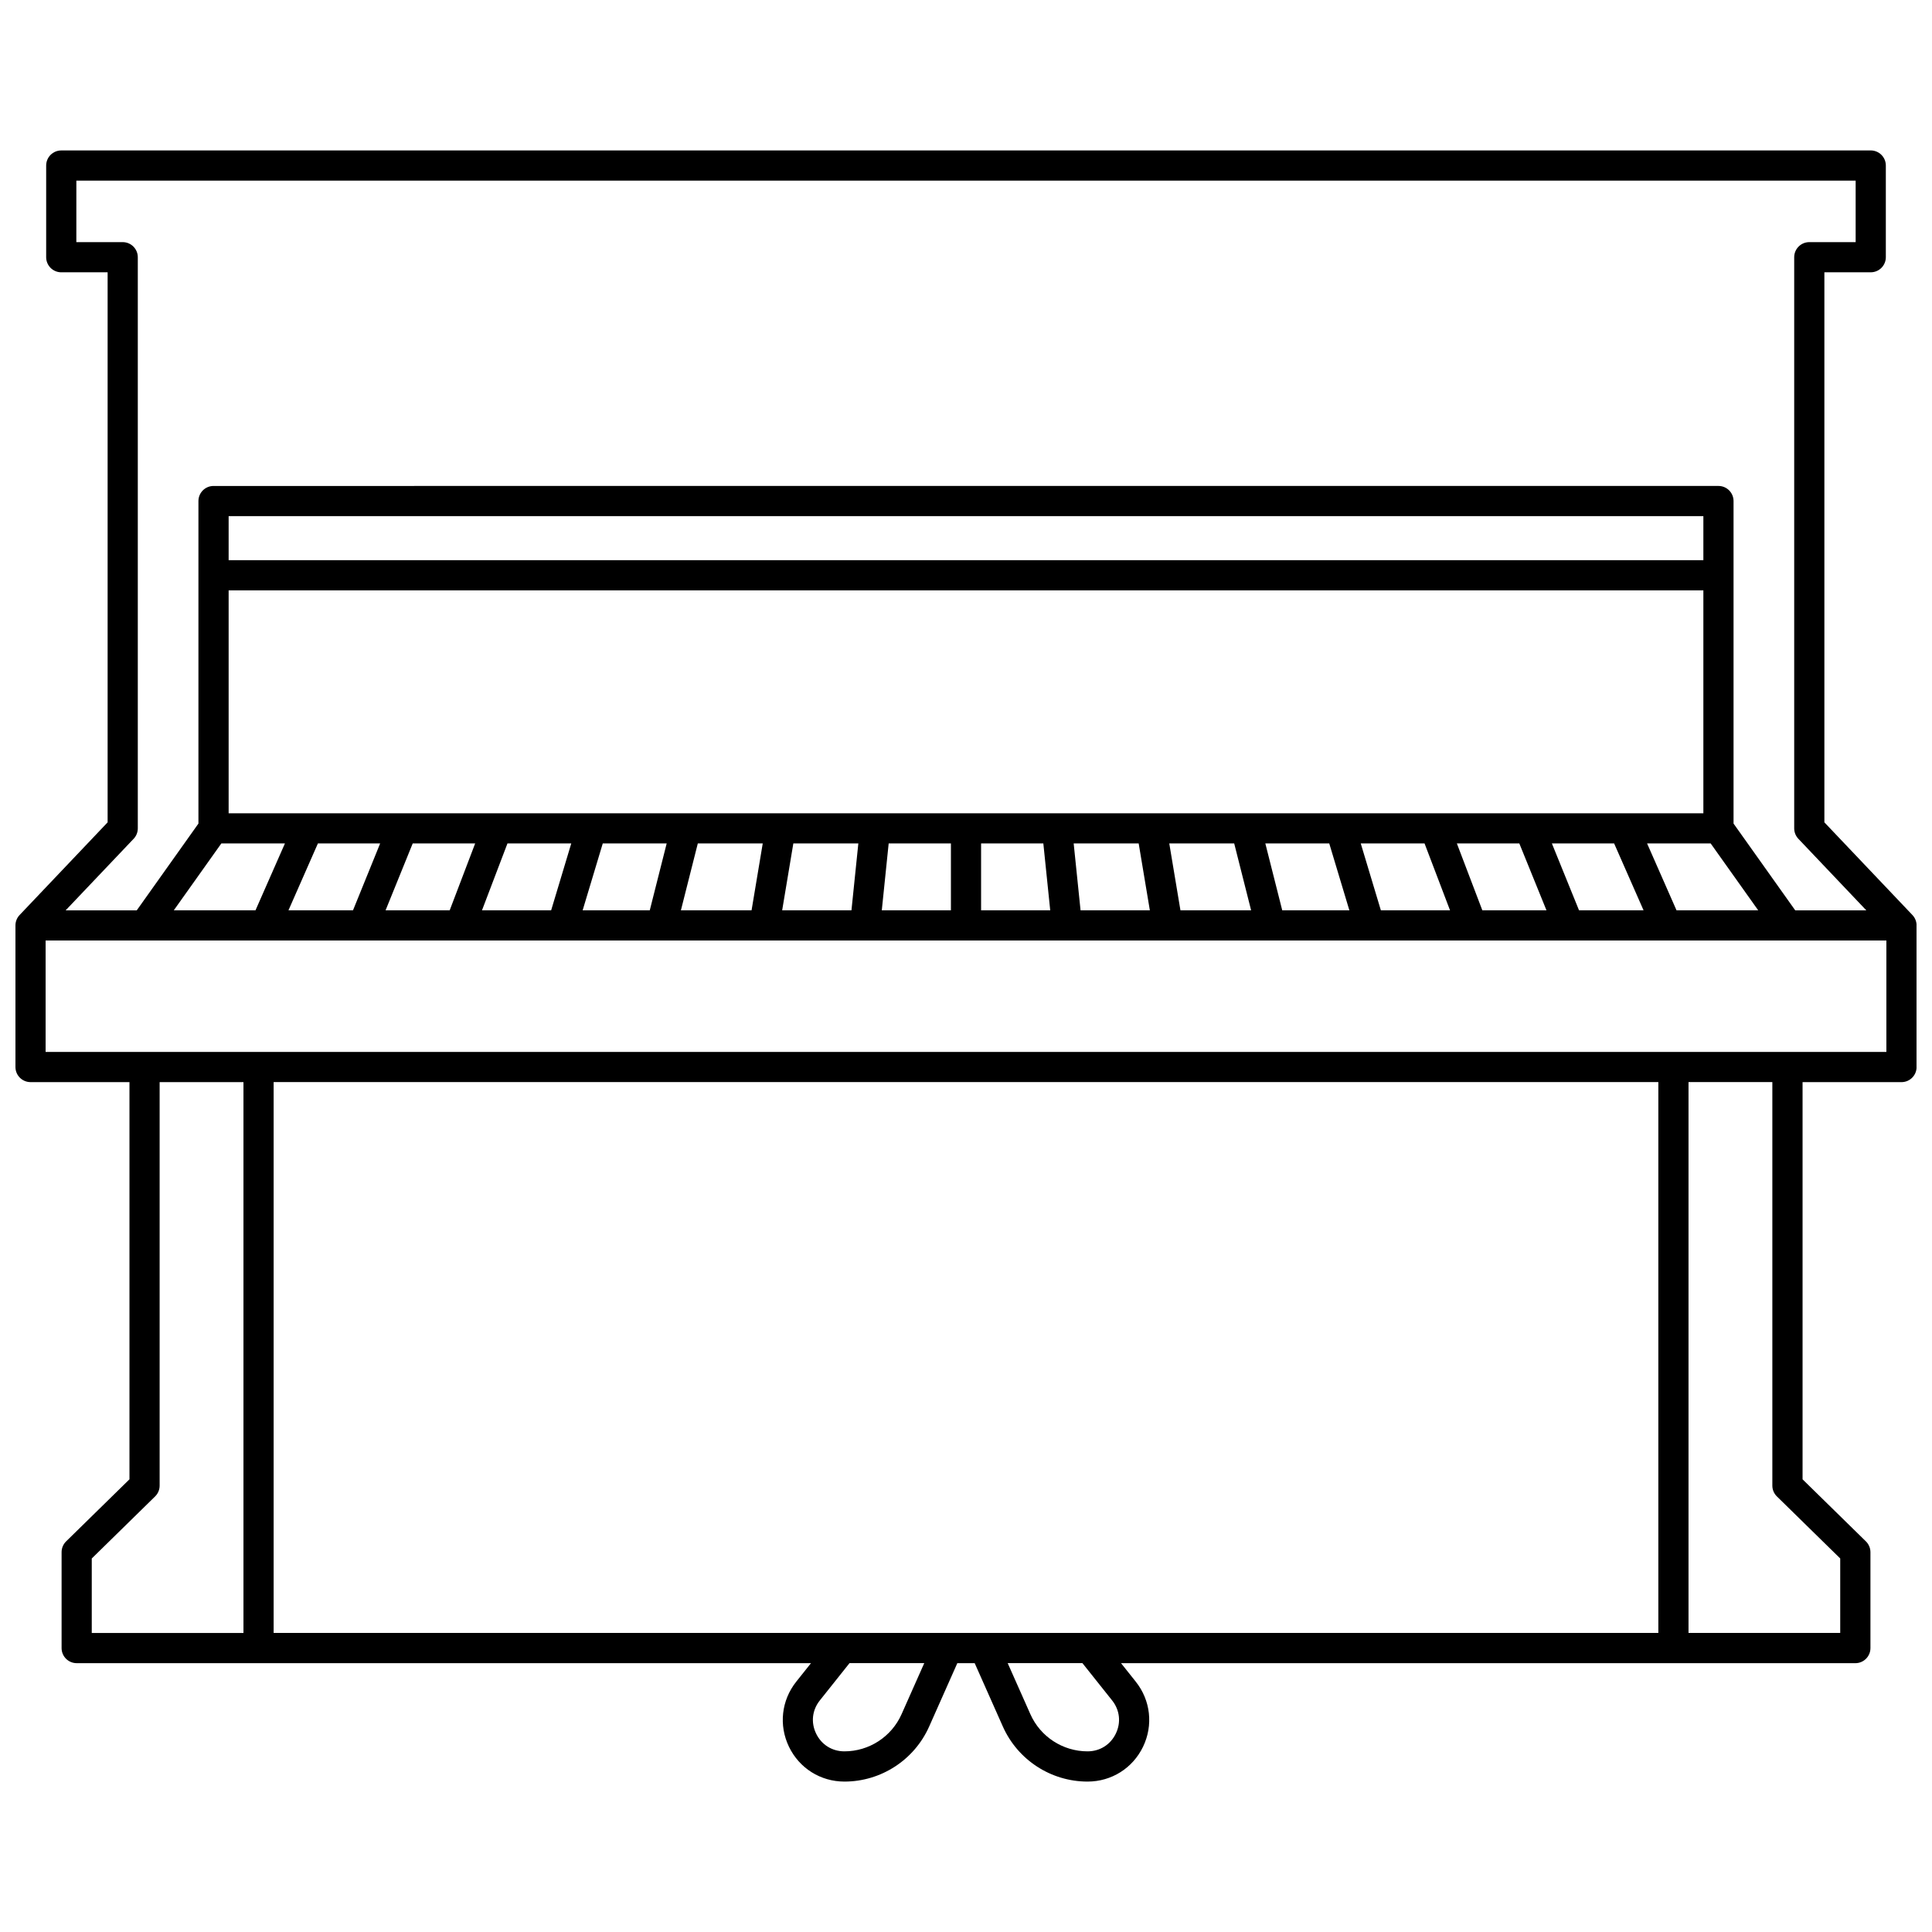 <?xml version="1.0" encoding="UTF-8"?>
<!-- Uploaded to: SVG Repo, www.svgrepo.com, Generator: SVG Repo Mixer Tools -->
<svg width="800px" height="800px" version="1.1" viewBox="144 144 512 512" xmlns="http://www.w3.org/2000/svg">
 <defs>
  <clipPath id="a">
   <path d="m148.09 183h503.81v434h-503.81z"/>
  </clipPath>
 </defs>
 <g clip-path="url(#a)">
  <path d="m627.48 361.93v-145.77h12.285c2.207 0 4-1.789 4-4v-24.293c0-2.207-1.789-4-4-4l-479.53 0.004c-2.207 0-4 1.789-4 4v24.293c0 2.207 1.789 4 4 4h12.285v145.77l-23.328 24.559c-0.707 0.742-1.098 1.727-1.098 2.754v37.527c0 2.207 1.789 4 4 4h26.215v105.26l-16.789 16.449c-0.77 0.754-1.199 1.781-1.199 2.856v25.418c0 2.207 1.789 4 4 4h194.6l-3.902 4.898c-3.938 4.945-4.68 11.555-1.938 17.25 2.746 5.695 8.375 9.234 14.699 9.234 9.703 0 18.52-5.731 22.461-14.598l7.457-16.777h4.606l7.457 16.777c3.941 8.867 12.758 14.598 22.461 14.598 6.32 0 11.953-3.539 14.699-9.234 2.742-5.695 2.004-12.305-1.938-17.25l-3.898-4.894h194.6c2.207 0 4-1.789 4-4v-25.418c0-1.074-0.434-2.102-1.199-2.856l-16.789-16.449v-105.26h26.215c2.207 0 4-1.789 4-4v-37.527c0-1.023-0.395-2.012-1.098-2.754zm-448.06 4.352c0.707-0.742 1.098-1.727 1.098-2.754v-151.36c0-2.207-1.789-4-4-4h-12.285l0.004-16.297h471.53v16.297h-12.285c-2.207 0-4 1.789-4 4v151.36c0 1.023 0.395 2.012 1.098 2.754l18.012 18.969h-18.836l-16.348-23v-85.469c0-2.207-1.789-4-4-4l-398.82 0.004c-2.207 0-4 1.789-4 4v85.469l-16.348 23-18.84-0.004zm415.99-73.824h-390.82v-11.676h390.82zm-390.82 7.996h390.82v59.074h-390.82zm-1.934 67.07h16.852l-7.801 17.723h-21.652zm25.59 0h16.496l-7.195 17.723h-17.102zm25.125 0h16.551l-6.75 17.723h-16.992zm25.109 0h16.91l-5.332 17.723h-18.328zm25.258 0h16.938l-4.481 17.723h-17.789zm25.188 0h17.207l-2.961 17.723h-18.727zm25.316 0h17.227l-1.824 17.723h-18.363zm25.266 0h16.496v17.723h-18.32zm24.492 0h16.496l1.824 17.723h-18.32zm26.359 17.723-1.824-17.723h17.227l2.961 17.723zm26.473 0-2.961-17.723h17.207l4.481 17.723zm26.977 0-4.481-17.723h16.938l5.332 17.723zm26.137 0-5.332-17.723h16.91l6.75 17.723zm26.891 0-6.75-17.723h16.551l7.195 17.723zm25.625 0-7.195-17.723h16.496l7.801 17.723zm25.836 0-7.801-17.723h16.852l12.598 17.723zm-419.98 171.77 16.789-16.449c0.77-0.754 1.199-1.781 1.199-2.856v-106.94h22.215v145.98h-40.203zm415.16-126.25v145.98h-366.96v-145.98zm-200.55 167.51c-2.66 5.984-8.605 9.848-15.152 9.848-3.273 0-6.074-1.762-7.496-4.707-1.422-2.949-1.051-6.234 0.988-8.793l7.867-9.879h19.805zm55.793-3.652c2.039 2.559 2.406 5.848 0.988 8.793-1.422 2.945-4.223 4.707-7.496 4.707-6.547 0-12.496-3.867-15.152-9.848l-6.012-13.531h19.805zm176.17-54.066 16.789 16.449v19.738h-40.203v-145.98h22.215v106.94c0 1.074 0.43 2.106 1.199 2.856zm-458.8-117.79v-29.531h487.82v29.531z"/>
 </g>
</svg>
